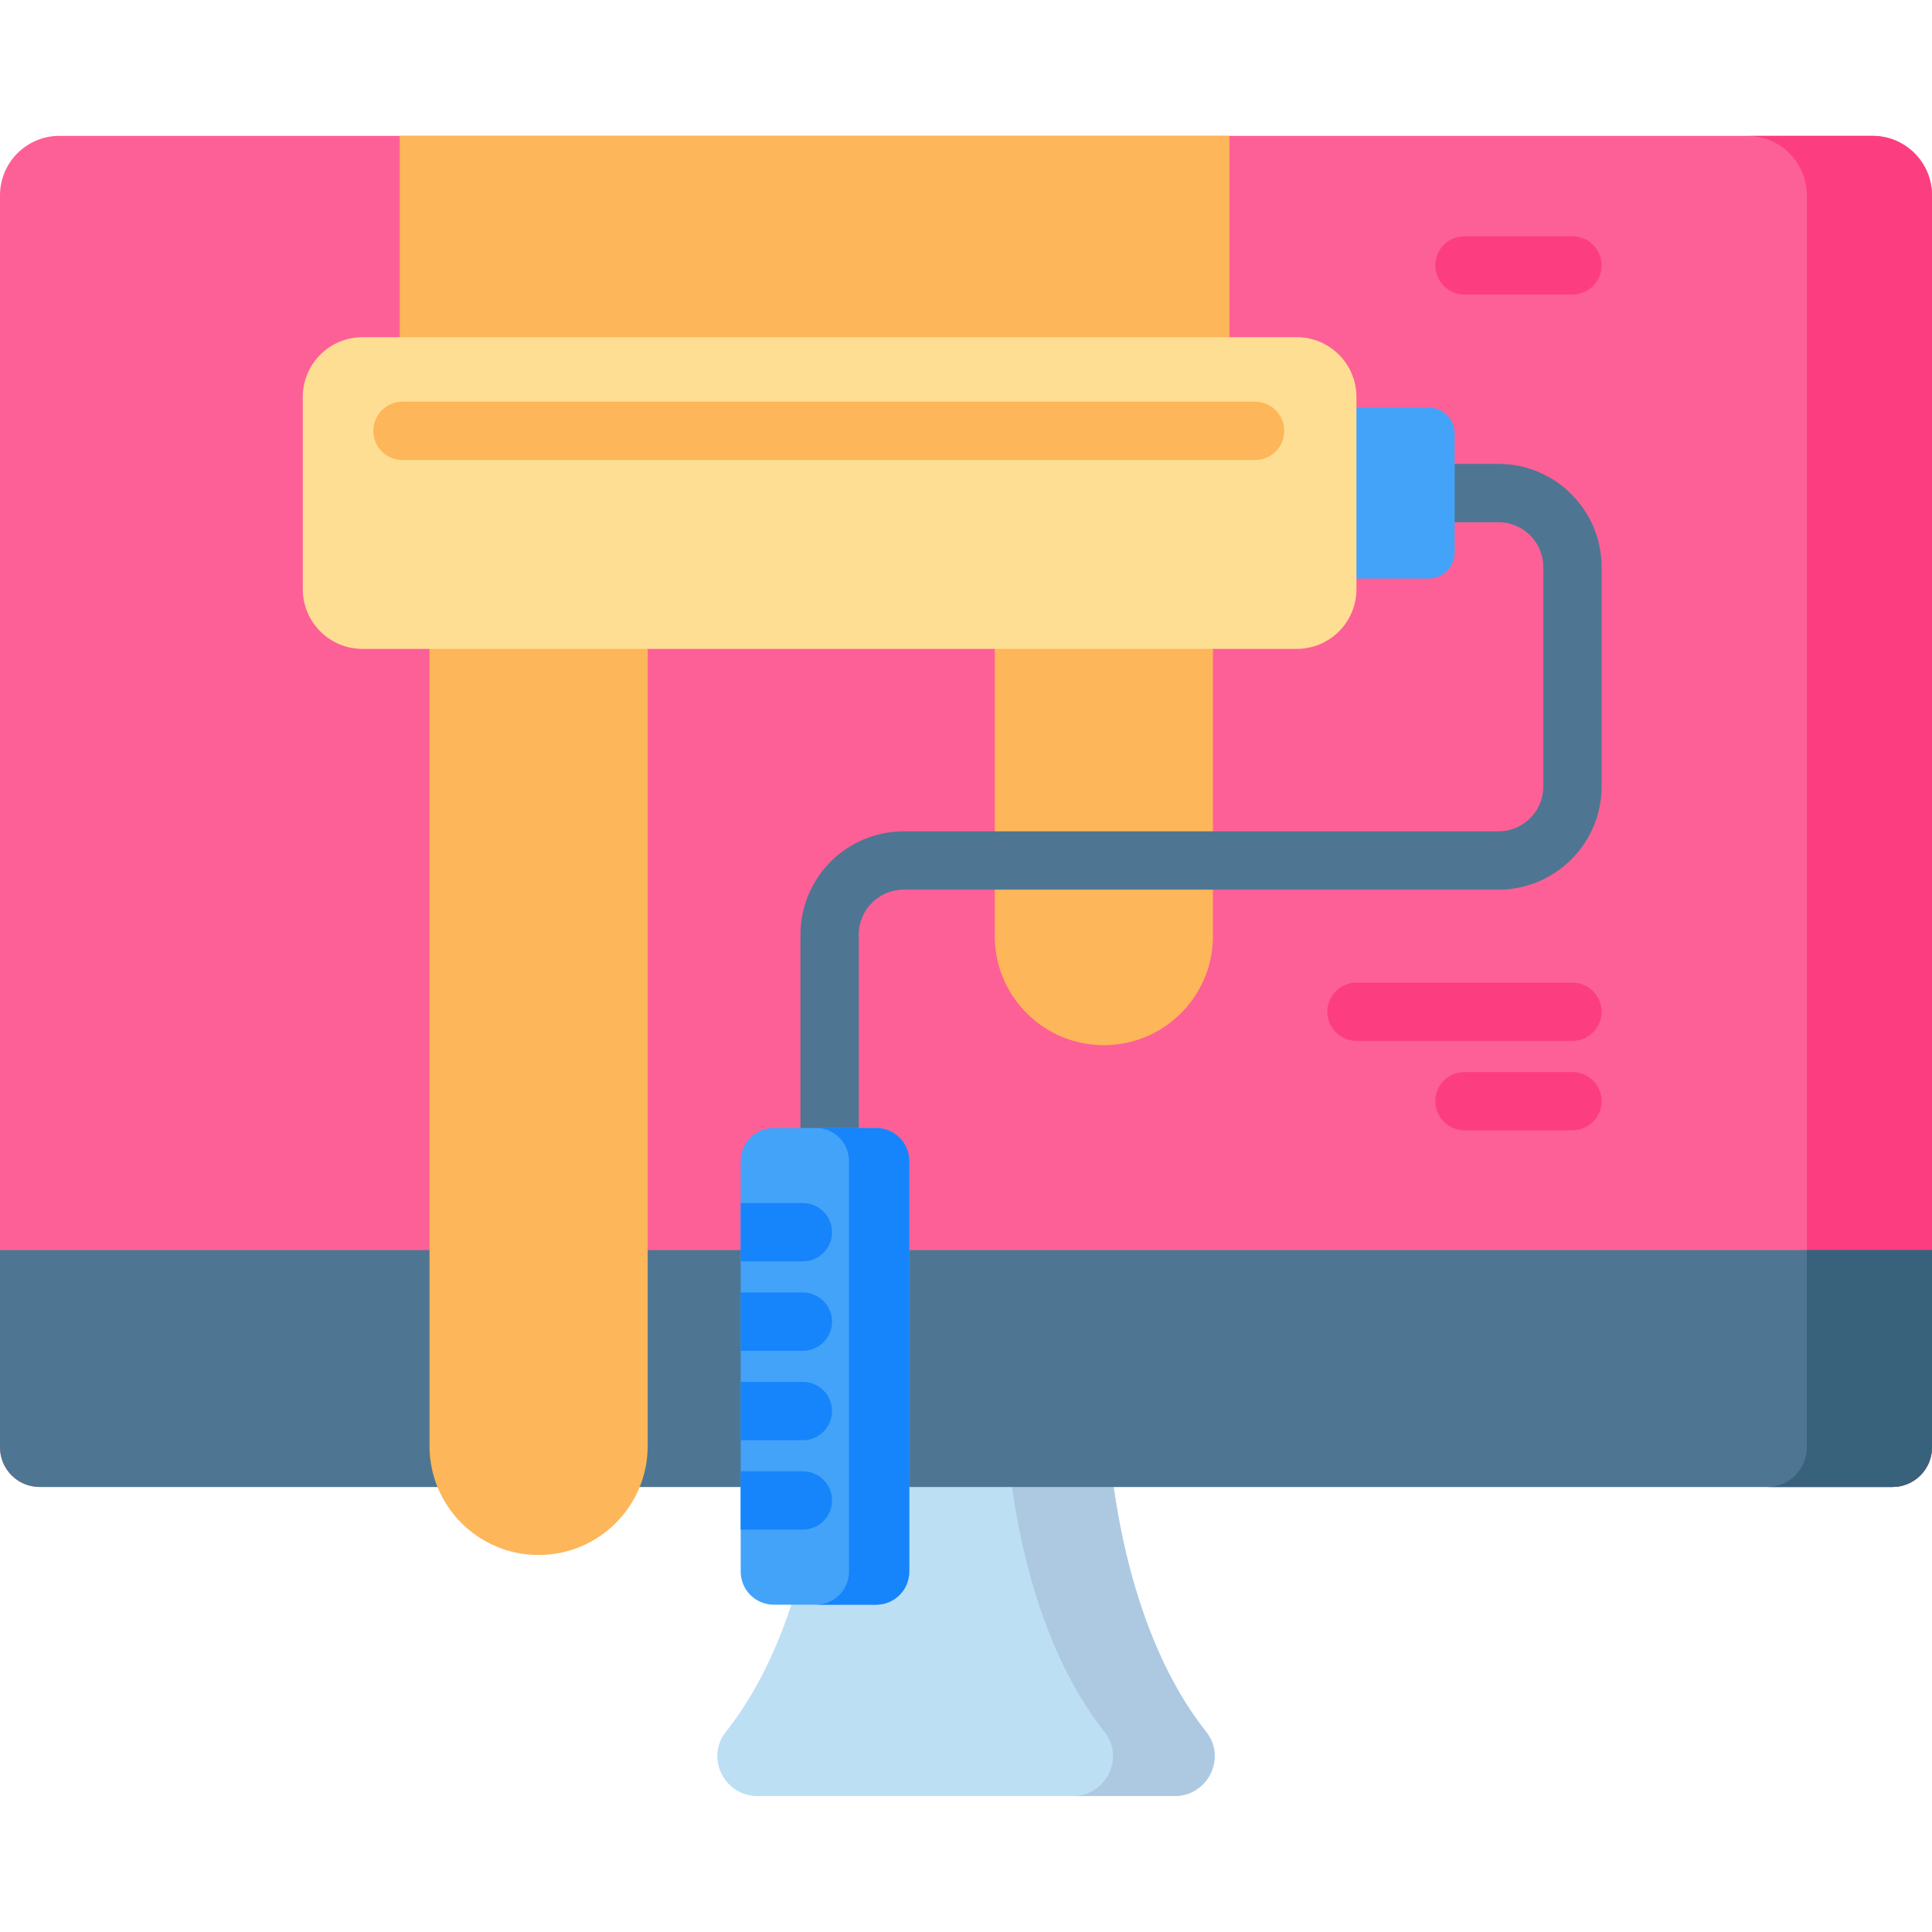 <svg width="90" height="90" viewBox="0 0 90 90" fill="none" xmlns="http://www.w3.org/2000/svg">
<g clip-path="url(#clip0_292_817)">
<path d="M51.576 65.838H38.426C38.426 65.838 38.32 74.989 33.81 80.681C32.854 81.888 33.741 83.666 35.279 83.666H54.723C56.261 83.666 57.148 81.888 56.192 80.681C51.682 74.989 51.576 65.838 51.576 65.838Z" fill="#BDDFF4"/>
<path d="M54.723 83.666H49.983C51.523 83.666 52.409 81.888 51.454 80.681C46.944 74.99 46.838 65.838 46.838 65.838H51.576C51.576 65.838 51.681 74.99 56.192 80.681C57.147 81.888 56.261 83.666 54.723 83.666Z" fill="#ADC9E2"/>
<path d="M89.999 9.099V67.421C89.999 68.443 89.173 69.269 88.151 69.269H1.848C0.827 69.269 0 68.443 0 67.421V9.099C0 7.57 1.241 6.328 2.771 6.328H87.227C88.758 6.328 89.999 7.57 89.999 9.099Z" fill="#FD6096"/>
<path d="M18.621 6.329H57.27V24.326H18.621V6.329Z" fill="#FDB659"/>
<path d="M90 9.099V67.421C90 68.444 89.173 69.269 88.152 69.269H82.32C83.341 69.269 84.168 68.444 84.168 67.421V9.099C84.168 7.57 82.927 6.329 81.397 6.329H87.228C88.759 6.329 90 7.57 90 9.099Z" fill="#FC3E81"/>
<path d="M90 58.234V67.421C90 68.443 89.173 69.269 88.152 69.269H1.848C0.827 69.269 0 68.443 0 67.421V58.234H90Z" fill="#4E7693"/>
<path d="M90 58.234V67.421C90 68.443 89.173 69.269 88.153 69.269H82.32C83.341 69.269 84.169 68.443 84.169 67.421V58.234H90Z" fill="#38627C"/>
<path d="M25.09 72.438C22.283 72.438 20.008 70.163 20.008 67.356V27.859H30.172V67.356C30.172 70.163 27.897 72.438 25.09 72.438Z" fill="#FDB659"/>
<path d="M51.422 48.688C48.615 48.688 46.34 46.413 46.34 43.606V28.1H56.504V43.606C56.504 46.413 54.229 48.688 51.422 48.688Z" fill="#FDB659"/>
<path d="M38.647 54.086C37.897 54.086 37.289 53.478 37.289 52.727V43.533C37.289 40.883 39.445 38.727 42.095 38.727H69.803C70.955 38.727 71.893 37.79 71.893 36.639V26.415C71.893 25.263 70.955 24.326 69.803 24.326H67.763C67.013 24.326 66.405 23.718 66.405 22.968C66.405 22.218 67.013 21.609 67.763 21.609H69.803C72.453 21.609 74.609 23.765 74.609 26.415V36.639C74.609 39.288 72.453 41.444 69.803 41.444H42.095C40.943 41.444 40.005 42.382 40.005 43.533V52.728C40.005 53.478 39.397 54.086 38.647 54.086Z" fill="#4E7693"/>
<path d="M66.544 26.951H61.605V18.984H66.544C67.217 18.984 67.763 19.529 67.763 20.202V25.733C67.763 26.406 67.217 26.951 66.544 26.951Z" fill="#43A3F9"/>
<path d="M60.407 30.228H16.886C15.35 30.228 14.105 28.983 14.105 27.447V18.489C14.105 16.953 15.35 15.708 16.886 15.708H60.407C61.943 15.708 63.188 16.953 63.188 18.489V27.447C63.188 28.983 61.943 30.228 60.407 30.228Z" fill="#FEDE93"/>
<path d="M40.817 74.752H36.044C35.193 74.752 34.504 74.063 34.504 73.212V54.086C34.504 53.236 35.193 52.547 36.044 52.547H40.817C41.667 52.547 42.356 53.236 42.356 54.086V73.212C42.356 74.063 41.667 74.752 40.817 74.752Z" fill="#43A3F9"/>
<path d="M42.356 54.086V73.213C42.356 74.062 41.666 74.752 40.817 74.752H38.01C38.859 74.752 39.549 74.062 39.549 73.213V54.086C39.549 53.236 38.859 52.547 38.01 52.547H40.817C41.666 52.547 42.356 53.236 42.356 54.086Z" fill="#1685FB"/>
<path d="M38.76 57.401C38.76 58.151 38.151 58.76 37.402 58.76H34.504V56.043H37.402C38.151 56.043 38.76 56.652 38.76 57.401Z" fill="#1685FB"/>
<path d="M38.76 61.567C38.76 62.316 38.151 62.925 37.402 62.925H34.504V60.209H37.402C38.151 60.209 38.76 60.817 38.76 61.567Z" fill="#1685FB"/>
<path d="M38.76 65.732C38.76 66.482 38.151 67.09 37.402 67.09H34.504V64.374H37.402C38.151 64.374 38.76 64.982 38.76 65.732Z" fill="#1685FB"/>
<path d="M38.76 69.897C38.76 70.646 38.151 71.255 37.402 71.255H34.504V68.538H37.402C38.151 68.539 38.76 69.147 38.76 69.897Z" fill="#1685FB"/>
<path d="M58.467 21.428H18.749C17.998 21.428 17.391 20.82 17.391 20.071C17.391 19.32 17.998 18.712 18.749 18.712H58.467C59.217 18.712 59.825 19.32 59.825 20.071C59.825 20.82 59.217 21.428 58.467 21.428Z" fill="#FDB659"/>
<path d="M73.25 48.49H63.188C62.438 48.49 61.83 47.882 61.83 47.132C61.83 46.382 62.438 45.774 63.188 45.774H73.25C74 45.774 74.608 46.382 74.608 47.132C74.608 47.882 74 48.49 73.25 48.49Z" fill="#FC3E81"/>
<path d="M73.251 52.655H68.219C67.469 52.655 66.861 52.047 66.861 51.297C66.861 50.547 67.469 49.939 68.219 49.939H73.251C74 49.939 74.608 50.547 74.608 51.297C74.609 52.047 74 52.655 73.251 52.655Z" fill="#FC3E81"/>
<path d="M73.251 13.721H68.219C67.469 13.721 66.861 13.114 66.861 12.363C66.861 11.613 67.469 11.005 68.219 11.005H73.251C74 11.005 74.608 11.613 74.608 12.363C74.609 13.114 74 13.721 73.251 13.721Z" fill="#FC3E81"/>
</g>
<defs>
<clipPath id="clip0_292_817">
<rect width="90" height="90" fill="white"/>
</clipPath>
</defs>
</svg>
